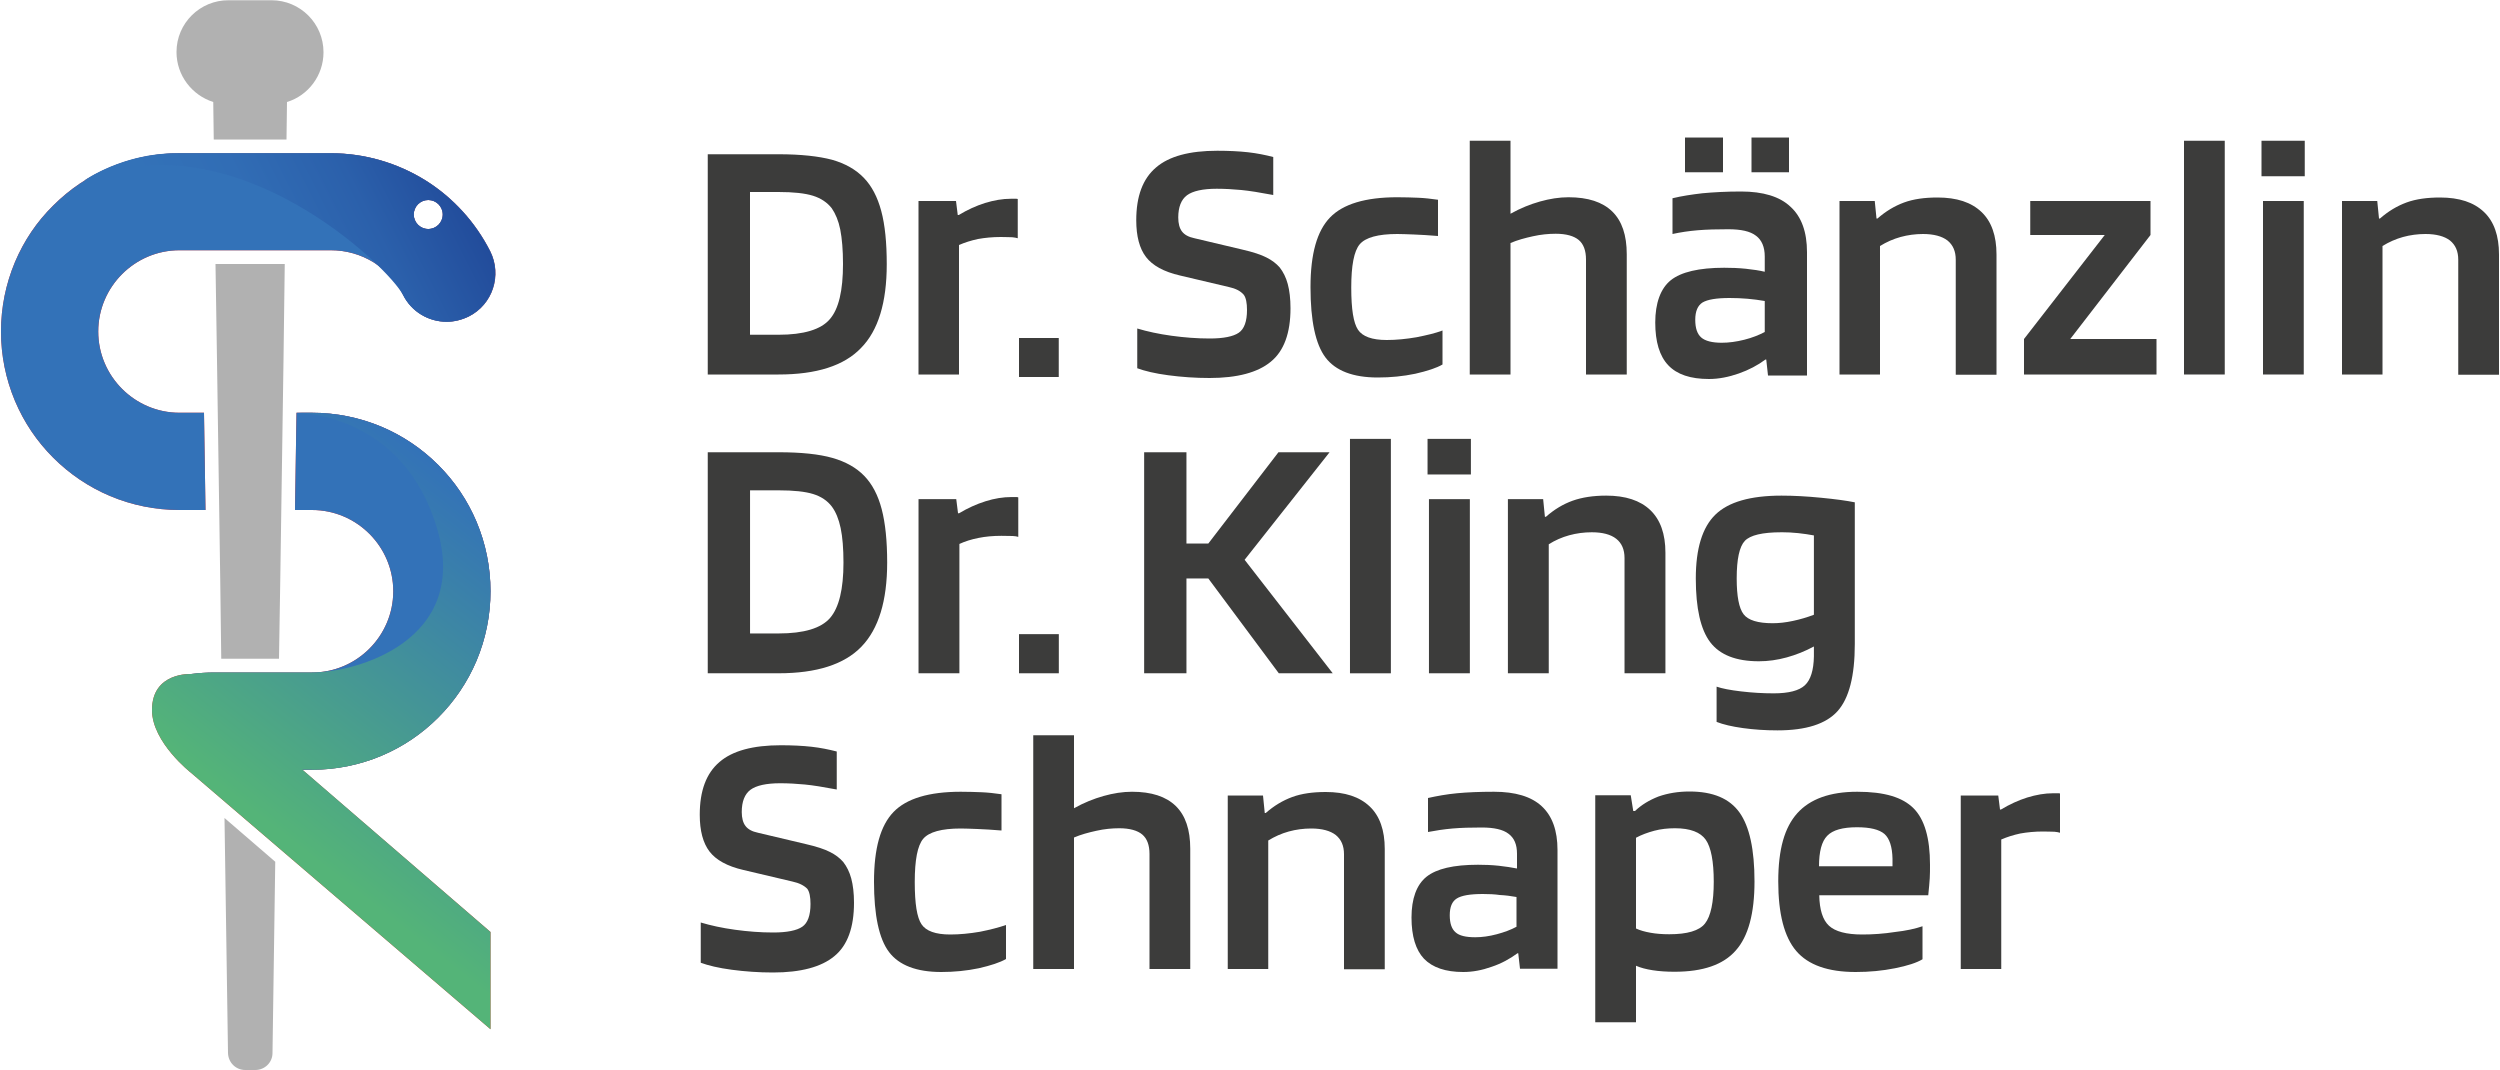 <svg xmlns="http://www.w3.org/2000/svg" xmlns:xlink="http://www.w3.org/1999/xlink" id="Ebene_1" data-name="Ebene 1" viewBox="0 0 1000 428"><defs><style> .cls-1 { fill: #3c3c3b; } .cls-1, .cls-2, .cls-3, .cls-4, .cls-5, .cls-6, .cls-7 { stroke-width: 0px; } .cls-2 { fill: #3c3c3b; } .cls-3 { fill: url(#Unbenannter_Verlauf_2); } .cls-4 { fill: #b1b1b1; } .cls-5 { fill: url(#Unbenannter_Verlauf); } .cls-6 { fill: #e5332a; } .cls-7 { fill: #3372b8; } </style><linearGradient id="Unbenannter_Verlauf" data-name="Unbenannter Verlauf" x1="112.29" y1="83.86" x2="214.19" y2="214.29" gradientTransform="translate(0 430) scale(1 -1)" gradientUnits="userSpaceOnUse"><stop offset=".06" stop-color="#54b478"></stop><stop offset="1" stop-color="#3372b8"></stop></linearGradient><linearGradient id="Unbenannter_Verlauf_2" data-name="Unbenannter Verlauf 2" x1="60.46" y1="305.28" x2="177.86" y2="365.1" gradientTransform="translate(0 430) scale(1 -1)" gradientUnits="userSpaceOnUse"><stop offset=".16" stop-color="#3372b8"></stop><stop offset=".42" stop-color="#316db5"></stop><stop offset=".72" stop-color="#2b60ab"></stop><stop offset="1" stop-color="#224c9b"></stop></linearGradient></defs><g><g><path class="cls-6" d="M82.2,204l-.6-38.9h-9.8c-17.9,0-32.5-14.6-32.5-32.5s14.6-32.5,32.5-32.5h60.5c12.3,0,23.5,6.8,29,17.9,3.4,6.8,10.3,10.7,17.4,10.7,2.9,0,5.9-.7,8.8-2.1,9.6-4.8,13.4-16.5,8.6-26.1-5.9-11.6-14.8-21.4-25.8-28.3-11.4-7.1-24.5-10.9-37.9-10.9h-60.6c-9.6,0-19,1.9-27.8,5.6-8.5,3.6-16.1,8.7-22.7,15.3-6.6,6.5-11.7,14.1-15.3,22.6-3.7,8.8-5.6,18.2-5.6,27.8s1.9,19,5.6,27.8c3.6,8.5,8.7,16.1,15.3,22.7,6.5,6.5,14.2,11.7,22.7,15.3,8.8,3.7,18.2,5.6,27.8,5.6h10.4ZM171.3,80c3.2,0,5.8,2.6,5.8,5.8s-2.6,5.8-5.8,5.8-5.8-2.6-5.8-5.8,2.6-5.8,5.8-5.8Z"></path><g><path class="cls-6" d="M124.8,307.9c9.6,0,19-1.9,27.8-5.6,8.5-3.6,16.1-8.7,22.7-15.3,6.5-6.5,11.7-14.2,15.3-22.7,3.7-8.8,5.6-18.2,5.6-27.8s-1.9-19-5.6-27.8c-3.6-8.5-8.7-16.1-15.3-22.7-6.5-6.5-14.2-11.7-22.7-15.3-8.8-3.7-18.2-5.6-27.8-5.6h-6.2l-.6,38.9h6.8c17.9,0,32.5,14.6,32.5,32.5s-14.6,32.5-32.5,32.5h-38.9c-3.2,0-6.3.2-9.4.6l44.4,38.3h3.9Z"></path><path class="cls-6" d="M60.8,284c0,13,15.7,25.2,15.7,25.2l119.7,102.5v-38.9l-119.7-103.2s-15.7-.9-15.7,14.4Z"></path></g></g><g><path class="cls-7" d="M82.2,204l-.6-38.9h-9.8c-17.9,0-32.5-14.6-32.5-32.5s14.6-32.5,32.5-32.5h60.5c12.3,0,23.5,6.8,29,17.9,3.4,6.8,10.3,10.7,17.4,10.7,2.9,0,5.9-.7,8.8-2.1,9.6-4.8,13.4-16.5,8.6-26.1-5.9-11.6-14.8-21.4-25.8-28.3-11.4-7.1-24.5-10.9-37.9-10.9h-60.6c-9.6,0-19,1.9-27.8,5.6-8.5,3.6-16.1,8.7-22.7,15.3-6.6,6.5-11.7,14.1-15.3,22.6-3.7,8.8-5.6,18.2-5.6,27.8s1.9,19,5.6,27.8c3.6,8.5,8.7,16.1,15.3,22.7,6.5,6.5,14.2,11.7,22.7,15.3,8.8,3.7,18.2,5.6,27.8,5.6h10.4ZM171.3,80c3.2,0,5.8,2.6,5.8,5.8s-2.6,5.8-5.8,5.8-5.8-2.6-5.8-5.8,2.6-5.8,5.8-5.8Z"></path><g><path class="cls-7" d="M124.8,307.9c9.6,0,19-1.9,27.8-5.6,8.5-3.6,16.1-8.7,22.7-15.3,6.5-6.5,11.7-14.2,15.3-22.7,3.7-8.8,5.6-18.2,5.6-27.8s-1.9-19-5.6-27.8c-3.6-8.5-8.7-16.1-15.3-22.7-6.5-6.5-14.2-11.7-22.7-15.3-8.8-3.7-18.2-5.6-27.8-5.6h-6.2l-.6,38.9h6.8c17.9,0,32.5,14.6,32.5,32.5s-14.6,32.5-32.5,32.5h-38.9c-3.2,0-6.3.2-9.4.6l44.4,38.3h3.9Z"></path><g><path class="cls-4" d="M85.3,40.8l.2,15h29.1l.2-15c8.5-2.6,14.6-10.6,14.6-19.9h0C129.4,9.4,120.1.1,108.6.1h-17.1c-11.5-.1-20.9,9.2-20.9,20.7h0c0,9.4,6.2,17.3,14.7,20Z"></path><polygon class="cls-4" points="88.5 263.5 111.6 263.5 112.1 232.4 113.4 144.2 113.9 105.6 86.2 105.6 86.8 144.2 88.1 232.4 88.5 263.5"></polygon><path class="cls-4" d="M89.8,327.2l1.4,94c.1,3.8,3.1,6.8,6.9,6.8h4c3.8,0,6.9-3,6.9-6.8l1.1-76.5-20.3-17.5Z"></path></g><path class="cls-5" d="M124.8,307.9c9.6,0,19-1.9,27.8-5.6,8.5-3.6,16.1-8.7,22.7-15.3,6.5-6.5,11.7-14.2,15.3-22.7,3.7-8.8,5.6-18.2,5.6-27.8s-1.9-19-5.6-27.8c-3.6-8.5-8.7-16.1-15.3-22.7-6.5-6.5-14.2-11.7-22.7-15.3-8.8-3.7-18.2-5.6-27.8-5.6h-6.2s42.9-.3,56.4,46.9c12.7,44.2-32.2,57-50.2,57h-38.9c-3.2,0-6.3.2-9.4.6h0s-15.7-.9-15.7,14.4c0,13,15.7,25.2,15.7,25.2l119.7,102.5v-38.9l-75.3-65h3.9v.1Z"></path></g></g><path class="cls-3" d="M33.7,72.2c59.9-25.4,122,34.8,127.5,45.8,3.4,6.8,10.3,10.7,17.4,10.7,2.9,0,5.9-.7,8.8-2.1,9.6-4.8,13.4-16.5,8.6-26.1-5.9-11.6-14.8-21.4-25.8-28.3-11.4-7.1-24.5-10.9-37.9-10.9h-61.7c-21.4-.1-36.9,10.9-36.9,10.9ZM171.3,80c3.2,0,5.8,2.6,5.8,5.8s-2.6,5.8-5.8,5.8-5.8-2.6-5.8-5.8,2.6-5.8,5.8-5.8Z"></path></g><g><path class="cls-2" d="M316.9,352.6l-19.5-4.6c-6.5-1.5-11-4-13.6-7.4s-3.9-8.3-3.9-14.7c0-9.6,2.6-16.6,7.9-21.1,5.2-4.5,13.4-6.7,24.5-6.7,4.6,0,8.7.2,12.3.6,3.6.4,7,1.1,10.1,1.9v15.2c-5.3-1-9.6-1.7-12.8-2-3.2-.3-6.5-.5-9.8-.5-5.6,0-9.6.9-11.9,2.6s-3.5,4.7-3.5,8.9c0,2.4.5,4.3,1.5,5.6,1,1.3,2.6,2.2,5,2.7l19,4.5c4.4,1,7.7,2.1,9.8,3.2,2.2,1.1,3.9,2.4,5.3,4,1.4,1.8,2.5,4,3.2,6.6s1.1,5.9,1.1,9.7c0,9.9-2.6,17.1-7.9,21.4-5.2,4.3-13.4,6.5-24.5,6.5-5.7,0-11.2-.4-16.5-1.1s-9.4-1.7-12.4-2.8v-16.1c4,1.2,8.6,2.2,13.7,2.9,5.1.7,10.2,1.1,15.3,1.1,5.5,0,9.4-.8,11.6-2.3s3.3-4.6,3.3-9.1c0-2.8-.4-4.9-1.3-6.1-1.3-1.3-3.2-2.3-6-2.9Z"></path><path class="cls-2" d="M402.4,370v13.6c-2.4,1.4-6.1,2.6-10.9,3.7-4.8,1-9.8,1.5-15,1.5-9.9,0-16.9-2.7-20.9-8s-6-14.7-6-28.1,2.6-22.5,7.8-27.9c5.2-5.4,14.2-8.1,26.9-8.1,3.1,0,5.9.1,8.4.2s5.1.4,7.9.8v14.5c-3.7-.3-6.8-.5-9.6-.6-2.7-.1-5-.2-6.7-.2-7.7,0-12.7,1.4-15,4.1s-3.4,8.5-3.4,17.3.9,14.2,2.7,16.9c1.8,2.7,5.6,4.1,11.5,4.1,3.8,0,7.8-.4,11.9-1.1,4-.8,7.5-1.7,10.4-2.7Z"></path><path class="cls-2" d="M429.6,387.6h-16.3v-93.5h16.3v29.2c3.9-2.2,7.9-3.8,11.8-4.9s7.7-1.7,11.4-1.7c7.8,0,13.6,1.9,17.5,5.7,3.9,3.8,5.8,9.5,5.8,17.1v48.1h-16.3v-46c0-3.6-1-6.2-2.9-7.8-1.9-1.6-5-2.5-9.2-2.5-2.9,0-6,.3-9.1,1-3.2.7-6.2,1.5-9,2.7v52.6h0Z"></path><path class="cls-2" d="M507.4,387.6h-16.3v-69.4h14.1l.7,7h.4c3.3-2.9,6.8-5,10.6-6.4s8.3-2,13.4-2c7.7,0,13.5,1.9,17.6,5.8,4,3.8,6,9.5,6,17v48.1h-16.3v-46c0-3.4-1.1-5.9-3.3-7.7-2.2-1.7-5.5-2.6-9.8-2.6-3.1,0-6.1.4-9,1.2-2.9.8-5.6,2-8.2,3.6v51.4h.1Z"></path><path class="cls-2" d="M585.3,388.8c-7.1,0-12.3-1.8-15.7-5.3-3.3-3.5-5-9-5-16.5s2-13.1,6-16.3c4-3.2,10.8-4.8,20.6-4.8,2.7,0,5.5.1,8.3.4s5.2.7,7.3,1.1v-5.9c0-3.7-1.1-6.3-3.4-8-2.2-1.7-5.8-2.5-10.7-2.5-4.4,0-8.3.1-11.7.4s-6.7.8-9.8,1.4v-13.6c3.6-.8,7.4-1.5,11.6-1.9,4.2-.4,9.1-.6,14.8-.6,8.5,0,14.9,1.9,19.1,5.8,4.2,3.9,6.3,9.7,6.3,17.5v47.5h-15l-.7-6.2h-.3c-3,2.2-6.4,4.1-10.3,5.4-3.9,1.4-7.7,2.1-11.4,2.1ZM593.1,357.6c-5.1,0-8.5.6-10.4,1.8-1.9,1.2-2.8,3.4-2.8,6.7s.8,5.5,2.3,6.8c1.5,1.4,4.2,2,7.9,2,2.7,0,5.6-.4,8.6-1.2,3-.8,5.7-1.8,7.9-3v-11.9c-2.2-.4-4.5-.7-6.7-.8-2-.3-4.3-.4-6.8-.4Z"></path><path class="cls-2" d="M654.4,408.9h-16.3v-90.8h14.2l1,6.3h.7c2.6-2.5,5.8-4.4,9.4-5.8,3.7-1.3,7.8-2,12.4-2,9.4,0,16,2.8,20,8.4s6,14.8,6,27.6-2.5,22-7.5,27.6c-5,5.7-13.1,8.5-24.5,8.5-3.2,0-6.1-.2-8.7-.6-2.6-.4-4.9-1-6.7-1.8v22.6h0ZM685.5,352.7c0-8.2-1.1-13.8-3.2-16.8-2.1-3-6.2-4.6-12.3-4.6-2.9,0-5.7.3-8.3,1s-5.1,1.6-7.3,2.8v36.3c1.7.8,3.6,1.3,5.8,1.7,2.2.4,4.7.6,7.5.6,7.2,0,12-1.4,14.3-4.3,2.3-2.9,3.5-8.5,3.5-16.7Z"></path><path class="cls-2" d="M769,370.5v13.2c-2.3,1.4-6,2.6-11,3.6s-10.2,1.5-15.7,1.5c-11.1,0-19-2.8-23.8-8.4s-7.2-14.9-7.2-27.8,2.5-21.6,7.6-27.3c5.1-5.7,13.1-8.6,24-8.6s18.1,2.2,22.5,6.6,6.6,11.9,6.6,22.6c0,2,0,3.8-.1,5.4s-.3,3.9-.6,6.8h-43.6c.1,5.8,1.4,9.9,3.9,12.2,2.5,2.3,6.9,3.5,13.3,3.5,4.2,0,8.6-.3,13.1-1,4.4-.5,8.1-1.3,11-2.3ZM742.8,330.9c-5.7,0-9.7,1.1-11.9,3.4-2.2,2.2-3.3,6.3-3.3,12.2h29.4v-3c-.1-4.8-1.2-8.1-3.2-9.9-2.1-1.8-5.7-2.7-11-2.7Z"></path><path class="cls-2" d="M800.6,387.6h-16.3v-69.4h15l.7,5.6h.4c3.5-2.1,7-3.7,10.5-4.8,3.6-1.1,7-1.7,10.4-1.7h1.9c.3,0,.6,0,.8.1v15.7c-.6-.2-1.3-.3-2.2-.4-.9,0-2.4-.1-4.6-.1-3.3,0-6.3.3-9.1.8-2.8.6-5.3,1.4-7.6,2.4v51.8h.1Z"></path></g><g><path class="cls-2" d="M423.5,150.8h-15.9v-15.6h15.9v15.6Z"></path><g><path class="cls-2" d="M311.4,149.8h-28.3V61.7h28.3c9,0,16.1.8,21.4,2.2,5.3,1.5,9.5,3.9,12.7,7.2,3.2,3.3,5.5,7.7,7,13.3,1.5,5.6,2.2,12.7,2.2,21.3,0,15.3-3.4,26.5-10.3,33.5-6.8,7.1-17.8,10.6-33,10.6ZM332.7,83.3c-1.8-2.3-4.3-4-7.5-5s-7.8-1.5-13.8-1.5h-11.4v57.1h11.4c10.1,0,17-2.1,20.5-6.2,3.6-4.1,5.3-11.5,5.3-22.1,0-5.6-.4-10.2-1.1-13.8-.7-3.5-1.9-6.3-3.4-8.5Z"></path><path class="cls-2" d="M383.7,149.8h-16.3v-69.4h15l.7,5.6h.4c3.5-2.1,7-3.7,10.5-4.8,3.6-1.1,7-1.7,10.4-1.7h1.9c.3,0,.6,0,.8.1v15.7c-.6-.2-1.3-.3-2.2-.4-.9,0-2.4-.1-4.6-.1-3.3,0-6.3.3-9.1.8-2.8.6-5.3,1.4-7.6,2.4v51.8h.1Z"></path><path class="cls-2" d="M491.5,114.8l-19.5-4.6c-6.5-1.5-11-4-13.6-7.4s-3.9-8.3-3.9-14.7c0-9.6,2.6-16.6,7.9-21.1,5.2-4.5,13.4-6.7,24.5-6.7,4.6,0,8.7.2,12.3.6,3.6.4,7,1.1,10.1,1.9v15.2c-5.3-1-9.6-1.7-12.8-2-3.2-.3-6.5-.5-9.8-.5-5.6,0-9.6.9-11.9,2.6s-3.5,4.7-3.5,8.9c0,2.4.5,4.3,1.5,5.6,1,1.3,2.6,2.2,5,2.7l19,4.5c4.4,1,7.7,2.1,9.8,3.2,2.2,1.1,3.9,2.4,5.3,4,1.4,1.8,2.5,4,3.2,6.6.7,2.6,1.1,5.9,1.1,9.7,0,9.9-2.6,17.1-7.9,21.4-5.2,4.3-13.4,6.5-24.5,6.5-5.7,0-11.2-.4-16.5-1.1-5.3-.7-9.4-1.7-12.4-2.8v-15.9c4,1.2,8.6,2.2,13.7,2.9s10.2,1.1,15.3,1.1c5.5,0,9.4-.8,11.6-2.3s3.3-4.6,3.3-9.1c0-2.8-.4-4.9-1.3-6.1-1.3-1.5-3.2-2.5-6-3.1Z"></path><path class="cls-2" d="M577,132.2v13.6c-2.4,1.4-6.1,2.6-10.9,3.7-4.8,1-9.8,1.5-15,1.5-9.9,0-16.9-2.7-20.9-8s-6-14.7-6-28.1,2.6-22.5,7.8-27.9,14.2-8.1,26.9-8.1c3.1,0,5.9.1,8.4.2s5.1.4,7.9.8v14.5c-3.7-.3-6.8-.5-9.6-.6-2.7-.1-5-.2-6.7-.2-7.7,0-12.7,1.4-15,4.1s-3.4,8.5-3.4,17.3.9,14.2,2.7,16.9,5.6,4.1,11.5,4.1c3.8,0,7.8-.4,11.9-1.1,4-.8,7.5-1.6,10.4-2.7Z"></path><path class="cls-2" d="M604.2,149.8h-16.3V56.3h16.3v29.2c3.9-2.2,7.9-3.8,11.8-4.9,3.9-1.1,7.7-1.7,11.4-1.7,7.8,0,13.6,1.9,17.5,5.7,3.9,3.8,5.8,9.5,5.8,17.1v48.1h-16.3v-46c0-3.6-1-6.2-2.9-7.8-1.9-1.6-5-2.5-9.2-2.5-2.9,0-6,.3-9.1,1-3.2.7-6.2,1.5-9,2.7v52.6Z"></path><path class="cls-2" d="M752.1,149.8h-16.3v-69.4h14.1l.7,7h.4c3.3-2.9,6.8-5,10.6-6.4s8.3-2,13.4-2c7.7,0,13.5,1.9,17.6,5.8,4,3.8,6,9.5,6,17v48.1h-16.3v-46c0-3.4-1.1-5.9-3.3-7.7-2.2-1.7-5.5-2.6-9.8-2.6-3.1,0-6.1.4-9,1.2-2.9.8-5.6,2-8.2,3.6v51.4h.1Z"></path><path class="cls-2" d="M862.6,135.6v14.2h-53v-14.2l32.3-41.6h-29.8v-13.6h48.1v13.6l-32.1,41.6h34.5Z"></path><path class="cls-2" d="M889.9,56.3v93.5h-16.3V56.3h16.3Z"></path><path class="cls-2" d="M921.9,70.5h-17.3v-14.2h17.3v14.2ZM921.5,149.8h-16.3v-69.4h16.3v69.4Z"></path><path class="cls-2" d="M953.1,149.8h-16.3v-69.4h14.1l.7,7h.4c3.3-2.9,6.8-5,10.6-6.4s8.3-2,13.4-2c7.7,0,13.5,1.9,17.6,5.8,4,3.8,6,9.5,6,17v48.1h-16.3v-46c0-3.4-1.1-5.9-3.3-7.7-2.2-1.7-5.5-2.6-9.8-2.6-3.1,0-6.1.4-9,1.2-2.9.8-5.6,2-8.2,3.6v51.4h.1Z"></path><path class="cls-2" d="M683.6,151.6c-7.4,0-12.8-1.8-16.3-5.5s-5.2-9.4-5.2-17.1,2.1-13.6,6.2-16.9c4.1-3.3,11.3-5,21.4-5,2.8,0,5.7.1,8.6.4,2.9.3,5.5.7,7.6,1.2v-6.1c0-3.8-1.2-6.6-3.5-8.3-2.3-1.8-6-2.6-11.1-2.6-4.6,0-8.6.1-12.2.4-3.6.3-6.9.8-10.1,1.5v-14.3c3.7-.9,7.7-1.5,12-2,4.3-.4,9.5-.7,15.4-.7,8.8,0,15.5,2,19.8,6.1,4.4,4,6.6,10.1,6.6,18.2v49.3h-15.6l-.7-6.4h-.3c-3.1,2.3-6.7,4.2-10.7,5.6-4,1.4-8,2.2-11.9,2.2ZM689.2,55v13.9h-15.2v-13.9h15.2ZM691.8,119.2c-5.2,0-8.8.6-10.8,1.8-1.9,1.2-2.9,3.5-2.9,6.9s.8,5.7,2.4,7.1,4.4,2.1,8.2,2.1c2.8,0,5.8-.4,9-1.2s5.9-1.9,8.2-3.1v-12.4c-2.3-.4-4.6-.7-6.9-.9-2.3-.2-4.7-.3-7.2-.3ZM715.6,55v13.9h-15v-13.9h15Z"></path></g></g><g><path class="cls-1" d="M311.44,269.31h-28.34v-88.41h28.34c9.02,0,16.19.75,21.5,2.26,5.31,1.5,9.56,3.9,12.76,7.19,3.19,3.29,5.52,7.73,6.98,13.32,1.46,5.59,2.19,12.71,2.19,21.36,0,15.32-3.43,26.53-10.29,33.63-6.86,7.1-17.91,10.65-33.14,10.65ZM332.73,202.62c-1.79-2.35-4.28-4.02-7.47-5.01-3.2-.99-7.8-1.48-13.82-1.48h-11.42v57.25h11.42c10.15,0,17.01-2.07,20.59-6.2,3.57-4.14,5.36-11.51,5.36-22.14,0-5.64-.38-10.24-1.13-13.82-.75-3.57-1.93-6.44-3.53-8.6Z"></path><path class="cls-1" d="M383.77,269.31h-16.36v-69.65h15.09l.71,5.64h.42c3.48-2.07,7-3.67,10.57-4.79,3.57-1.13,7.05-1.69,10.43-1.69h1.9c.33,0,.59.05.78.14v15.79c-.56-.19-1.29-.3-2.19-.35-.89-.05-2.42-.07-4.58-.07-3.29,0-6.35.28-9.17.85-2.82.56-5.36,1.36-7.61,2.4v51.75Z"></path><path class="cls-1" d="M423.53,269.31h-15.93v-15.65h15.93v15.65Z"></path><path class="cls-1" d="M497.84,223.91l35.25,45.4h-21.57l-28.2-37.93h-8.74v37.93h-16.92v-88.41h16.92v36.52h8.74l28.06-36.52h20.45l-33.98,43.01Z"></path><path class="cls-1" d="M556.35,175.55v93.77h-16.36v-93.77h16.36Z"></path><path class="cls-1" d="M588.36,189.79h-17.34v-14.24h17.34v14.24ZM587.94,269.31h-16.36v-69.65h16.36v69.65Z"></path><path class="cls-1" d="M619.52,269.31h-16.36v-69.65h14.1l.7,7.05h.42c3.29-2.91,6.84-5.05,10.65-6.42,3.81-1.36,8.29-2.04,13.46-2.04,7.71,0,13.58,1.93,17.62,5.78,4.04,3.86,6.06,9.54,6.06,17.06v48.22h-16.36v-46.11c0-3.38-1.11-5.94-3.31-7.68-2.21-1.74-5.48-2.61-9.8-2.61-3.1,0-6.11.4-9.02,1.2-2.92.8-5.64,2-8.18,3.6v51.61Z"></path><path class="cls-1" d="M711.03,292.15c-4.89,0-9.52-.31-13.89-.92-4.37-.61-7.87-1.43-10.5-2.47v-14.1c2.16.75,5.43,1.39,9.8,1.9,4.37.52,8.72.78,13.04.78,6.01,0,10.17-1.08,12.48-3.24,2.3-2.16,3.5-6.01,3.6-11.56v-3.95c-3.48,1.88-7.1,3.34-10.86,4.37-3.76,1.04-7.47,1.55-11.14,1.55-9.12,0-15.6-2.54-19.46-7.61-3.86-5.08-5.78-13.58-5.78-25.52s2.61-20.44,7.83-25.52c5.22-5.08,14.03-7.61,26.44-7.61,4.79,0,10.08.28,15.86.85,5.78.56,10.27,1.18,13.47,1.83v56.68c0,12.78-2.3,21.74-6.91,26.86-4.61,5.12-12.6,7.68-23.97,7.68ZM712.58,212.91c-7.61,0-12.5,1.15-14.66,3.45-2.16,2.3-3.24,7.31-3.24,15.02,0,7.15.92,11.91,2.75,14.31s5.71,3.6,11.63,3.6c2.54,0,5.24-.3,8.11-.92,2.87-.61,5.66-1.43,8.39-2.47v-31.73c-1.97-.37-4.07-.68-6.27-.92-2.21-.23-4.44-.35-6.7-.35Z"></path></g></svg>